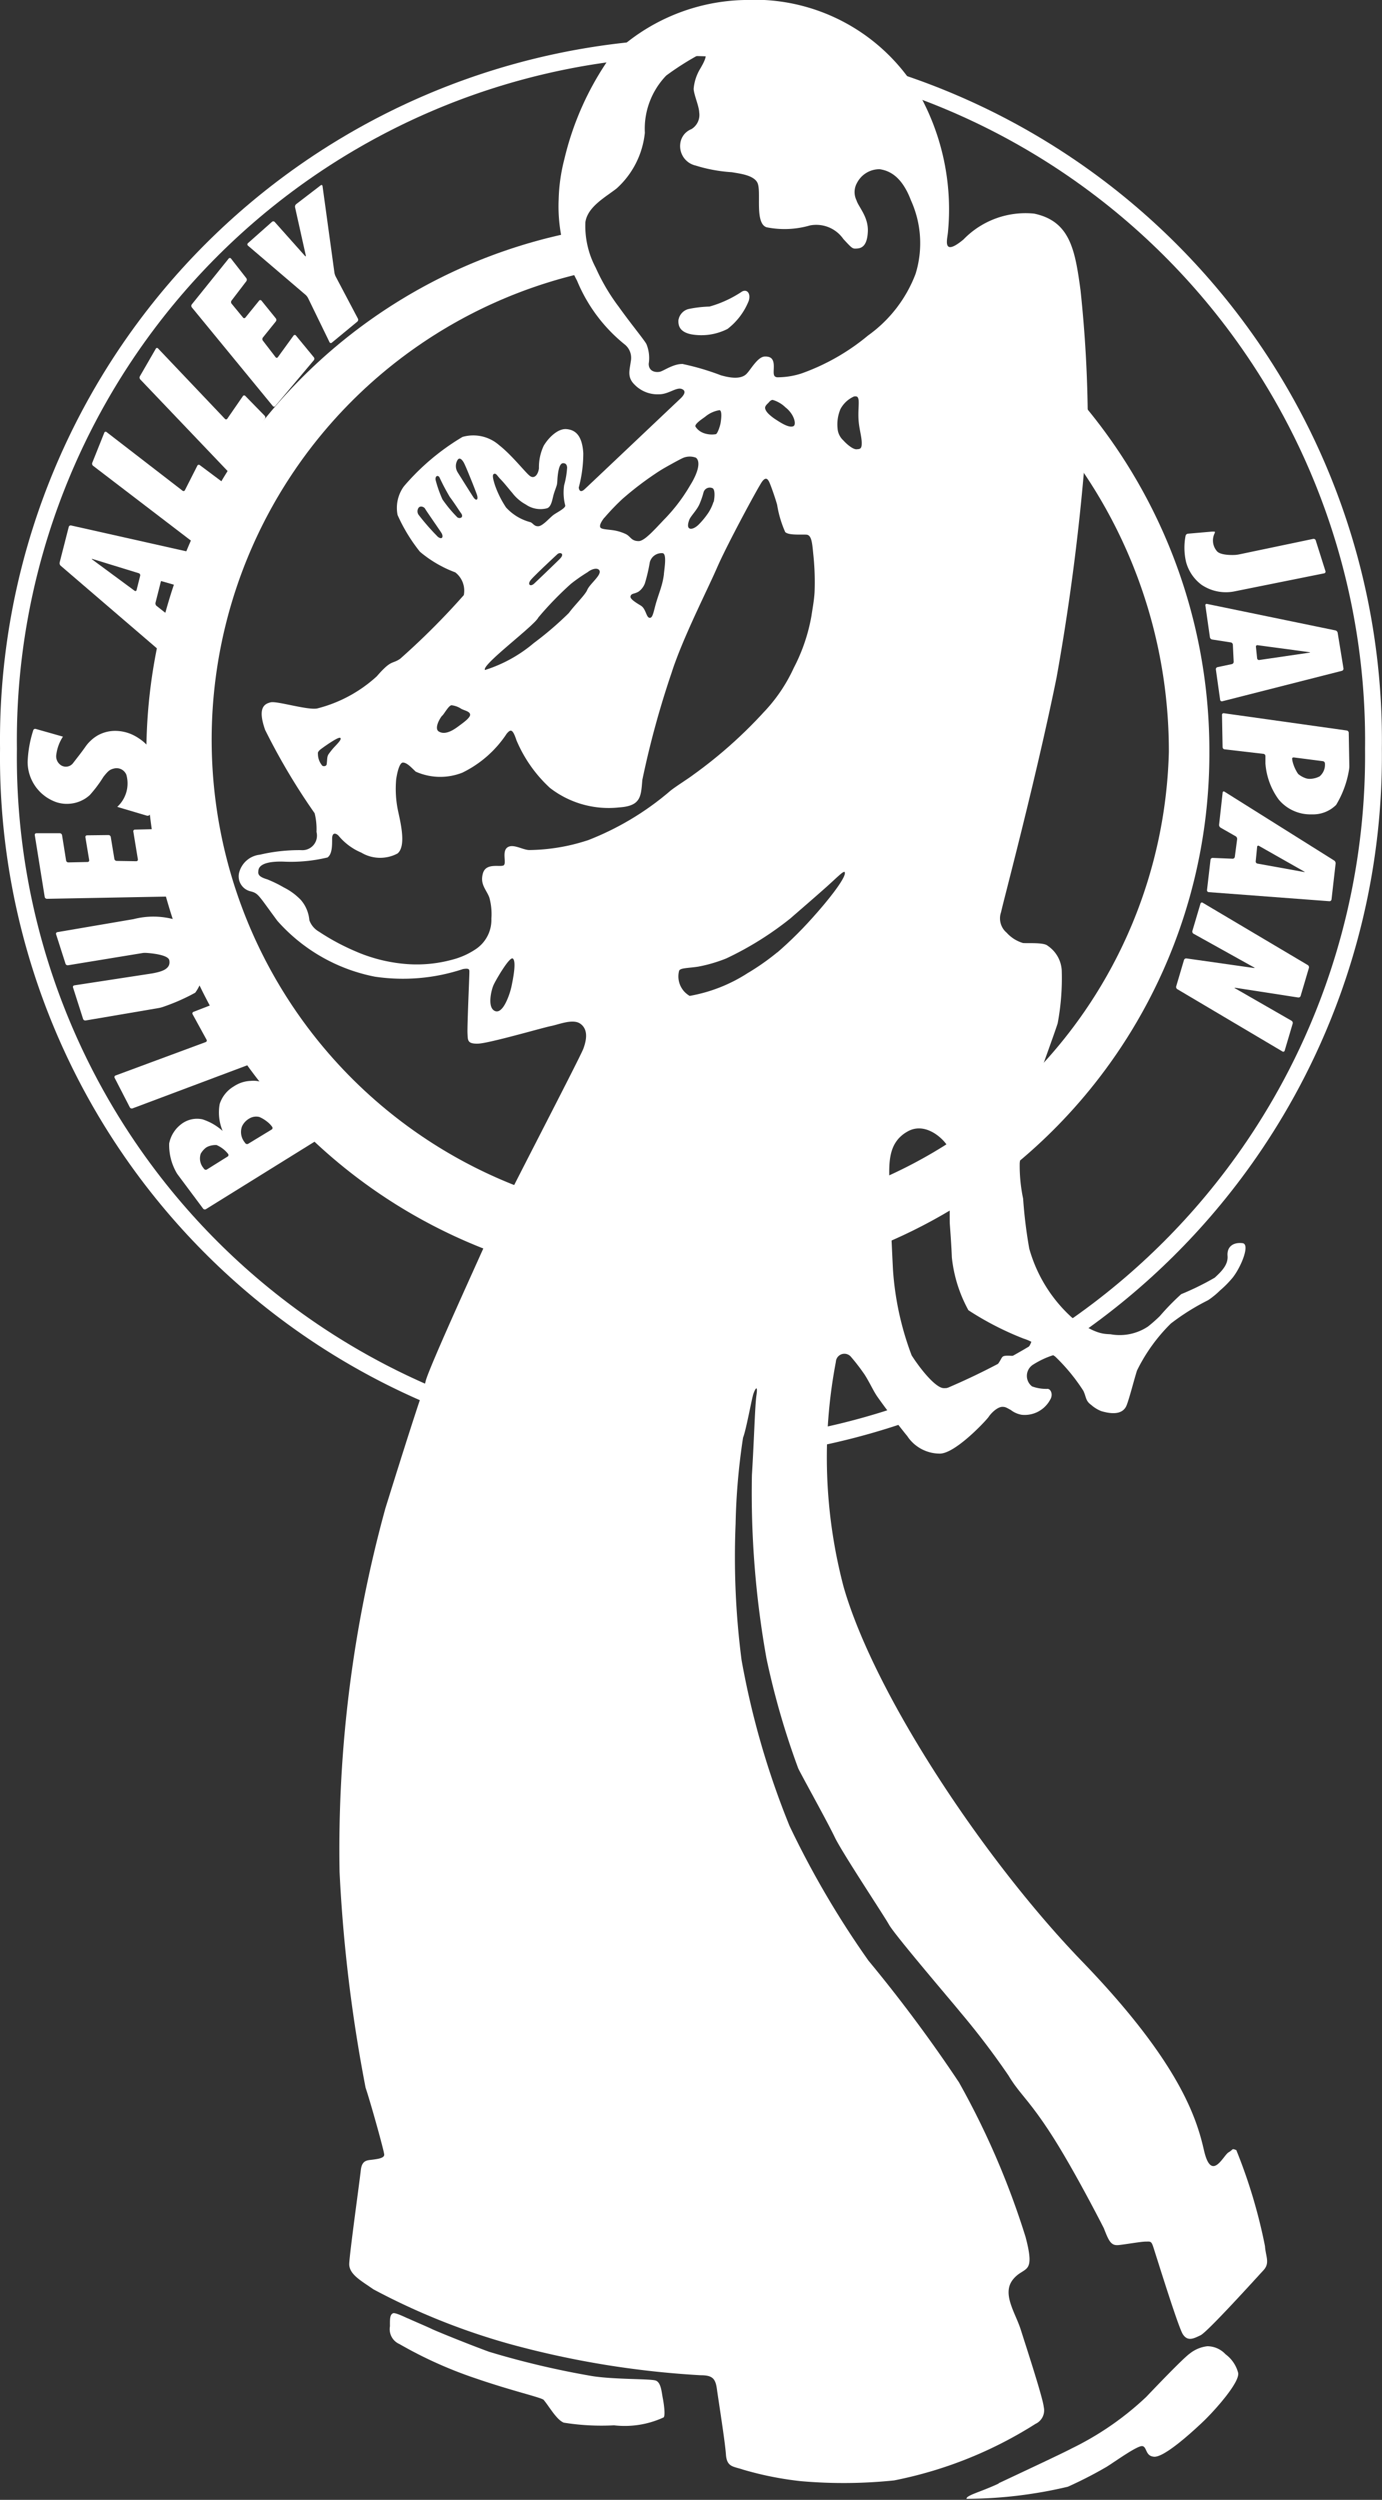 <svg xmlns="http://www.w3.org/2000/svg" xmlns:xlink="http://www.w3.org/1999/xlink" width="30.422" height="55" viewBox="0 0 30.422 55"><rect x="0" y="0" width="30.422" height="55" fill="#333333" stroke="none"/><defs><clipPath id="a"><rect width="30.421" height="55" fill="none"/></clipPath></defs><g clip-path="url(#a)"><path d="M188.685,79.317c-.017.164.053.282.279.328a1.271,1.271,0,0,0,.8-.118,1.463,1.463,0,0,0,.467-.618c.053-.173-.049-.274-.164-.194a2.5,2.5,0,0,1-.7.32,2.585,2.585,0,0,0-.467.055.3.3,0,0,0-.213.227" transform="translate(-173.749 -72.29)" fill="#fff"/><path d="M108.833,626.058c-.137-.063-.28-.128-.319-.109-.071.034-.067.138-.066.286a.357.357,0,0,0,.209.391,9.273,9.273,0,0,0,1.675.754c.833.286,1.45.421,1.5.475.122.144.283.438.442.5a5.217,5.217,0,0,0,1.106.059,2.048,2.048,0,0,0,1.09-.173c.045-.029.01-.295-.016-.425s-.037-.345-.156-.387-.916-.02-1.408-.1a18.888,18.888,0,0,1-2.257-.532c-.484-.177-1.172-.458-1.258-.5-.132-.063-.352-.154-.536-.238" transform="translate(-99.864 -575.054)" fill="#fff"/><path d="M269.522,637.96c-.4.188-.719.259-.71.337a9.8,9.8,0,0,0,2.231-.266,9.025,9.025,0,0,0,.858-.441c.185-.115.684-.477.786-.452s.06.219.254.233c.219.016.806-.512,1.087-.78.237-.226.822-.875.761-1.075a.744.744,0,0,0-.276-.4.548.548,0,0,0-.4-.176.759.759,0,0,0-.385.16c-.151.106-.793.78-.961.956a6.583,6.583,0,0,1-1.643,1.134c-.187.1-1,.48-1.606.765" transform="translate(-247.536 -583.32)" fill="#fff"/><path d="M88.98,49.417a11.622,11.622,0,0,0-.631-2.112c-.107-.042-.057-.017-.172.05s-.377.673-.541-.05-.557-1.952-2.687-4.157-4.554-5.839-5.243-8.229a11.186,11.186,0,0,1-.172-4.956.188.188,0,0,1,.334-.109,4.384,4.384,0,0,1,.3.391c.108.168.2.374.281.486.16.229.477.646.657.865a.857.857,0,0,0,.723.385c.344-.008,1.022-.736,1.071-.812s.19-.217.3-.217c.069,0,.091.019.184.069a.544.544,0,0,0,.24.106.636.636,0,0,0,.623-.324c.082-.126.012-.255-.061-.246a.9.9,0,0,1-.334-.055.292.292,0,0,1,.036-.486,1.887,1.887,0,0,1,.43-.2l.042.028a4.123,4.123,0,0,1,.623.757c.066.143.045.218.174.311a.767.767,0,0,0,.215.133c.336.1.5.027.561-.124s.147-.5.229-.766a3.8,3.8,0,0,1,.745-1.035,4.983,4.983,0,0,1,.819-.513,1.746,1.746,0,0,0,.264-.215,2.252,2.252,0,0,0,.285-.29c.188-.244.382-.732.21-.751-.216-.024-.345.087-.329.281s-.135.344-.283.479a6.012,6.012,0,0,1-.737.362,5.4,5.4,0,0,0-.47.482,3.188,3.188,0,0,1-.261.23,1.124,1.124,0,0,1-.826.17c-.172-.008-.343-.007-.851-.369a3.213,3.213,0,0,1-.937-1.515,10.369,10.369,0,0,1-.135-1.1,3.512,3.512,0,0,1-.075-.784,11.429,11.429,0,0,1,.311-1.565c.033-.143.442-1.245.524-1.506a5.373,5.373,0,0,0,.09-1.17.7.7,0,0,0-.311-.539c-.082-.076-.426-.05-.541-.059a.782.782,0,0,1-.36-.227.412.412,0,0,1-.123-.454c.049-.236.762-2.9,1.221-5.158a50.052,50.052,0,0,0,.688-5.663,28.373,28.373,0,0,0-.16-2.857C84.8,5.5,84.692,4.868,83.9,4.7a1.9,1.9,0,0,0-1.556.568c-.111.093-.262.2-.328.16s-.029-.194-.016-.307a5.226,5.226,0,0,0-.565-2.928A4.205,4.205,0,0,0,77.52,0a4.321,4.321,0,0,0-2.965,1.271,6.5,6.5,0,0,0-1,2.24,3.868,3.868,0,0,0-.123.877,3.474,3.474,0,0,0,.405,1.788A3.531,3.531,0,0,0,74.9,7.59a.38.38,0,0,1,.119.364c-.025.194-.086.343.086.511a.706.706,0,0,0,.541.21c.2,0,.377-.16.492-.118s.057.135-.033.219-2.007,1.9-2.1,1.986-.123.025-.131-.034a2.936,2.936,0,0,0,.1-.757c-.025-.4-.18-.513-.369-.53s-.393.185-.5.362a1.09,1.09,0,0,0-.107.5c-.016.135-.1.244-.2.168s-.393-.454-.672-.673a.863.863,0,0,0-.811-.185A5.152,5.152,0,0,0,70.025,10.7a.806.806,0,0,0-.139.631,3.7,3.7,0,0,0,.492.808,2.63,2.63,0,0,0,.778.454.509.509,0,0,1,.188.5,16.1,16.1,0,0,1-1.4,1.4c-.18.126-.188.008-.516.387a3.051,3.051,0,0,1-1.311.707c-.213.042-.885-.168-1.024-.135s-.295.118-.123.606a14.172,14.172,0,0,0,1.09,1.834,1.446,1.446,0,0,1,.041.412.32.32,0,0,1-.336.4,3.811,3.811,0,0,0-.909.1.53.53,0,0,0-.459.4.338.338,0,0,0,.229.4c.2.05.172.059.614.656a3.851,3.851,0,0,0,2.146,1.228,4.2,4.2,0,0,0,1.941-.168c.156-.025.139.017.139.093s-.049,1.17-.041,1.321-.008.236.238.227,1.425-.353,1.6-.387.483-.168.647-.05.147.328.066.547-1.884,3.669-2.081,4.123-1.327,2.911-1.393,3.2.016-.1-.885,2.793a28.283,28.283,0,0,0-1.008,8,33.506,33.506,0,0,0,.573,4.746c.106.311.41,1.4.41,1.473s-.131.093-.254.109-.238.008-.262.236-.246,1.817-.254,2.053.27.379.532.564a14.836,14.836,0,0,0,2.99,1.2,20.213,20.213,0,0,0,4.21.69c.246,0,.328.059.36.295s.18,1.161.2,1.447.164.261.385.337a7.247,7.247,0,0,0,1.27.252,10.761,10.761,0,0,0,2.048-.017,9.091,9.091,0,0,0,3.113-1.245.326.326,0,0,0,.18-.37c-.016-.193-.393-1.346-.508-1.708s-.418-.782-.172-1.094.508-.076.279-.942a17.691,17.691,0,0,0-1.466-3.4,32.063,32.063,0,0,0-1.991-2.676,20.157,20.157,0,0,1-1.737-2.962,18.18,18.18,0,0,1-1.057-3.652,17.625,17.625,0,0,1-.131-3,14.264,14.264,0,0,1,.164-1.893c.074-.193.188-.85.229-.968s.1-.2.066.034-.049.926-.1,1.759a20.632,20.632,0,0,0,.32,4.03,17.214,17.214,0,0,0,.7,2.423c.09.185.631,1.153.8,1.506s1.073,1.708,1.2,1.935,1.425,1.742,1.565,1.918a17.069,17.069,0,0,1,1.065,1.4c.238.4.451.53.958,1.321s1.139,2.036,1.139,2.036c.115.3.164.387.328.37s.491-.076.59-.076.123-.017.164.1.549,1.767.655,1.935.238.1.393.025,1.237-1.271,1.384-1.43.049-.3.033-.53M79.986,9.885c-.072,0-.192-.09-.292-.2a.39.39,0,0,1-.123-.265A.865.865,0,0,1,79.635,9a.629.629,0,0,1,.3-.278c.06-.007.088,0,.1.082.009.11-.015.265,0,.457s.073.366.068.5c0,.114-.04.12-.111.123M82.034,25.31c.016.261,0,1.506.008,1.616s.037.492.045.736a3.071,3.071,0,0,0,.365,1.165,6.636,6.636,0,0,0,1.212.623,1.055,1.055,0,0,1,.173.071.484.484,0,0,1-.255.282c-.093.05-.2.016-.306.025s-.071.043-.194.211a3.5,3.5,0,0,1-.958.474.745.745,0,0,1-.209.028c-.168.006-.491-.376-.713-.721a6.556,6.556,0,0,1-.41-1.872c-.016-.286-.078-1.661-.078-1.78,0-.48-.082-1,.393-1.271.451-.261.918.278.926.412m-5.859-17.3c-.209-.013-.428.151-.514.17s-.246,0-.246-.175a.809.809,0,0,0-.049-.431c-.047-.093-.337-.44-.608-.82a4.422,4.422,0,0,1-.51-.864,1.957,1.957,0,0,1-.227-1c.049-.341.44-.549.688-.743a1.91,1.91,0,0,0,.621-1.224A1.689,1.689,0,0,1,75.8,1.662a6.229,6.229,0,0,1,.725-.461.239.239,0,0,1,.1-.038c.11.025-.012.234-.068.334a1.021,1.021,0,0,0-.154.461c.012.145.117.372.123.517a.365.365,0,0,1-.172.366.39.39,0,0,0-.246.328.438.438,0,0,0,.338.473,3.378,3.378,0,0,0,.8.147c.168.03.477.063.561.231.094.189-.068.886.2.98a2,2,0,0,0,.956-.04.727.727,0,0,1,.737.3c.2.215.2.215.3.208s.225-.055.238-.377-.207-.539-.25-.684A.408.408,0,0,1,80,4.023a.555.555,0,0,1,.5-.3c.209.032.485.151.688.688a2.28,2.28,0,0,1,.1,1.616A2.949,2.949,0,0,1,80.244,7.38a4.8,4.8,0,0,1-1.474.839,1.749,1.749,0,0,1-.528.082c-.1-.013-.074-.1-.074-.24s-.043-.223-.2-.217-.308.289-.4.381c-.143.145-.43.069-.565.032a5.541,5.541,0,0,0-.831-.246M78.6,9.377c-.094.04-.25-.055-.415-.164-.1-.07-.205-.158-.209-.24,0-.04.036-.074.077-.114.018-.022.052-.062.092-.06a.677.677,0,0,1,.281.165c.194.15.245.382.173.412m-2,.142a.349.349,0,0,1-.153-.128c-.035-.055.137-.167.211-.221a.648.648,0,0,1,.317-.145c.067.015.028.251.02.295s-.059.213-.1.233a.53.53,0,0,1-.294-.033m.24,1.523a.957.957,0,0,1-.133.269,1.767,1.767,0,0,1-.176.213c-.087.093-.178.128-.223.1s-.03-.109,0-.189.153-.194.221-.337a1.807,1.807,0,0,0,.092-.266.143.143,0,0,1,.2-.09c.065.039.038.241.024.3m-2.408.351a5.086,5.086,0,0,1,.4-.417,7.04,7.04,0,0,1,.82-.618c.1-.065.436-.248.489-.272a.382.382,0,0,1,.307-.016c.1.075.066.3-.129.612a3.793,3.793,0,0,1-.546.723c-.214.221-.451.5-.584.5-.162,0-.172-.094-.278-.152a.987.987,0,0,0-.3-.089c-.126-.018-.246-.018-.268-.063s.023-.127.09-.213m1.311,1.246a1.579,1.579,0,0,1-.058.271c-.017.065-.081.243-.116.363-.046.157-.067.309-.123.323-.093.024-.09-.189-.207-.264-.05-.032-.238-.135-.233-.2.013-.078.085-.054.178-.11a.388.388,0,0,0,.141-.186,3.624,3.624,0,0,0,.107-.461.27.27,0,0,1,.276-.2c.1,0,.052.295.034.461M72,10.43c.053-.029.074.031.139.1.1.1.223.261.267.308a.951.951,0,0,0,.306.264.565.565,0,0,0,.466.08c.084-.03.109-.162.135-.27.022-.091.069-.2.08-.249s.009-.112.017-.186c.015-.139.045-.291.123-.286.057,0,.079.036.085.093a1.865,1.865,0,0,1-.066.394,1.124,1.124,0,0,0,.025.444c.006.063-.185.15-.267.213s-.229.238-.325.243-.114-.068-.177-.09a1.1,1.1,0,0,1-.535-.324,2.153,2.153,0,0,1-.247-.5c-.031-.1-.061-.207-.027-.231m1.458,1.864c-.119.118-.483.467-.565.543s-.156.021-.074-.08.582-.564.582-.564c.061-.059.176-.017.057.1m-.468,1.284a7.323,7.323,0,0,1,.714-.736,3.707,3.707,0,0,1,.366-.255c.089-.072.215-.106.257-.043.066.1-.213.3-.268.439-.04.1-.3.357-.4.5a7.319,7.319,0,0,1-.771.661,3.108,3.108,0,0,1-1.077.595c-.089-.107,1.1-.982,1.177-1.16M70.762,11.8a5.207,5.207,0,0,1-.41-.469.135.135,0,0,1,0-.164c.041-.046.119-.013.139.025s.31.454.356.526c.064.1.012.17-.086.082m.434-.425a2.821,2.821,0,0,1-.322-.389,2.735,2.735,0,0,1-.15-.425c-.014-.074.037-.12.082-.065a4.7,4.7,0,0,0,.231.438c.123.166.18.263.248.358s-.033.133-.09.084m.01-.992a.259.259,0,0,1-.006-.249c.055-.109.129.01.153.057.045.087.24.571.28.688s-.012.158-.08.054-.291-.461-.347-.549m-.332,5.358c.042-.04.136-.217.2-.227a.493.493,0,0,1,.219.081c.077.038.187.057.192.125s-.15.178-.23.237-.3.236-.461.134c-.109-.069.036-.31.078-.35m-2.74.828c.01-.062.087-.1.146-.147.076-.051.318-.222.351-.188s-.069.129-.149.217a1.539,1.539,0,0,0-.11.139c-.037.055-.028.1-.042.219-.007.056-.083.053-.1.032a.4.4,0,0,1-.093-.271m4.256,5.151c-.038.162-.181.593-.358.521s-.082-.461-.034-.569.356-.639.426-.586c.085.065,0,.473-.034.635m1.683-3.237a4.274,4.274,0,0,1-1.284.215c-.135,0-.328-.126-.455-.074-.178.074-.03.377-.119.414s-.386-.063-.451.177.073.345.143.528a1.369,1.369,0,0,1,.045.463.774.774,0,0,1-.354.679,1.662,1.662,0,0,1-.5.223,2.955,2.955,0,0,1-.989.1,3.475,3.475,0,0,1-1.167-.29,4.963,4.963,0,0,1-.785-.424.476.476,0,0,1-.212-.251.781.781,0,0,0-.184-.443,1.351,1.351,0,0,0-.376-.278,2.812,2.812,0,0,0-.369-.18c-.206-.06-.2-.126-.194-.181.005-.2.361-.215.558-.208a3.449,3.449,0,0,0,.966-.092c.1-.076.1-.252.1-.41s.092-.12.141-.069a1.305,1.305,0,0,0,.5.372.812.812,0,0,0,.8.019c.184-.158.08-.618.012-.928a2.353,2.353,0,0,1-.043-.7c.012-.088.062-.379.154-.372s.19.12.276.2A1.328,1.328,0,0,0,71.311,17a2.453,2.453,0,0,0,.977-.858c.086-.1.129-.114.215.145a3.014,3.014,0,0,0,.737,1.048,2.11,2.11,0,0,0,1.524.429c.485-.032.479-.246.51-.606a19.953,19.953,0,0,1,.645-2.36c.24-.751.786-1.817,1-2.31s.866-1.7.977-1.871.16-.041.191.035c.014.034.091.234.154.454a2.41,2.41,0,0,0,.178.6c.075.075.348.05.465.057s.128.18.153.432a5.717,5.717,0,0,1,.028.836c-.01.182-.048.375-.068.517a3.946,3.946,0,0,1-.391,1.149,3.544,3.544,0,0,1-.659.972A10.026,10.026,0,0,1,76.39,17.05c-.113.087-.423.279-.522.368a6.256,6.256,0,0,1-1.794,1.069m4.171,2.465a5.244,5.244,0,0,1-.655.459,3.461,3.461,0,0,1-1.274.5.493.493,0,0,1-.233-.551c.021-.067.2-.058.422-.093a3.251,3.251,0,0,0,.618-.181,7.093,7.093,0,0,0,1.409-.879c.137-.12.512-.442.795-.694.224-.2.376-.359.4-.327.056.088-.321.58-.733,1.034a8.351,8.351,0,0,1-.75.736" transform="translate(-61.134 0)" fill="#fff"/><path d="M15.21,10.447A15.439,15.439,0,0,0,0,26.071,15.439,15.439,0,0,0,15.21,41.7q.393,0,.78-.02v-.383q-.388.021-.78.021A15.061,15.061,0,0,1,.371,26.071,15.061,15.061,0,0,1,15.21,10.829,15.061,15.061,0,0,1,30.048,26.071,15.127,15.127,0,0,1,17.018,41.2v.385a15.5,15.5,0,0,0,13.4-15.513A15.439,15.439,0,0,0,15.21,10.447" transform="translate(0.001 -9.598)" fill="#fff"/><path d="M66.582,65.122v1.262a10.934,10.934,0,0,1,3,7.55,10.537,10.537,0,1,1-12.95-10.529v-.941a11.7,11.7,0,1,0,13.842,11.47,11.847,11.847,0,0,0-3.891-8.812" transform="translate(-43.852 -57.386)" fill="#fff"/><path d="M32.226,273.434a.049.049,0,0,1-.059-.023l-.334-.648a.037.037,0,0,1,.02-.053l1.984-.735a.036.036,0,0,0,.019-.052l-.307-.56a.037.037,0,0,1,.019-.053l.561-.218a.049.049,0,0,1,.059.023l.663,1.288a.037.037,0,0,1-.02.053Z" transform="translate(-29.309 -249.048)" fill="#fff"/><path d="M15.85,249.183a.051.051,0,0,1-.055-.034l-.207-.647a.036.036,0,0,1,.028-.048l1.677-.286a1.745,1.745,0,0,1,.91.01.753.753,0,0,1,.3.2,1.222,1.222,0,0,1,.257.434,1.256,1.256,0,0,1,.067.4.905.905,0,0,1-.177.575,4.38,4.38,0,0,1-.718.315.6.6,0,0,1-.081.021l-1.614.275a.051.051,0,0,1-.055-.034l-.221-.691a.035.035,0,0,1,.028-.048l1.717-.263c.192-.036.415-.091.373-.291-.028-.133-.492-.159-.492-.159a.467.467,0,0,0-.084,0Z" transform="translate(-14.353 -227.946)" fill="#fff"/><path d="M9.967,225.9a.051.051,0,0,1-.049-.042L9.7,224.5a.035.035,0,0,1,.035-.043l.516,0a.052.052,0,0,1,.049.043l.089.557a.051.051,0,0,0,.049.042l.424-.009a.036.036,0,0,0,.035-.044l-.083-.5a.036.036,0,0,1,.035-.043l.474-.006a.052.052,0,0,1,.049.042l.08.484a.053.053,0,0,0,.049.043l.433.007a.035.035,0,0,0,.035-.042l-.1-.61a.036.036,0,0,1,.035-.044l.557-.013a.05.05,0,0,1,.049.042l.223,1.4a.036.036,0,0,1-.035.043Z" transform="translate(-8.934 -206.125)" fill="#fff"/><path d="M10.358,199.156a.063.063,0,0,1-.065.023l-.653-.194a.7.7,0,0,0,.2-.708.232.232,0,0,0-.27-.136c-.093.022-.131.052-.235.185a2.821,2.821,0,0,1-.3.4.74.74,0,0,1-.442.19.729.729,0,0,1-.375-.067A.941.941,0,0,1,7.667,198a2.594,2.594,0,0,1,.124-.7.044.044,0,0,1,.054-.03l.6.17a.921.921,0,0,0-.146.394.234.234,0,0,0,.117.244.2.2,0,0,0,.245-.047c.061-.081.2-.254.275-.364a.874.874,0,0,1,.258-.245.791.791,0,0,1,.411-.109.92.92,0,0,1,.5.158.993.993,0,0,1,.342.364,1.093,1.093,0,0,1,.144.515,1.438,1.438,0,0,1-.232.8" transform="translate(-7.059 -181.233)" fill="#fff"/><path d="M18.333,143.3a.046.046,0,0,0-.03-.054l-1.017-.313c-.022-.007-.025,0-.006.013l.929.685a.027.027,0,0,0,.045-.017Zm.457.121-.12.475a.073.073,0,0,0,.023.068l.313.247a.073.073,0,0,1,.023.068l-.175.7a.024.024,0,0,1-.043.014l-2.229-1.913a.076.076,0,0,1-.022-.07l.2-.782a.044.044,0,0,1,.052-.033l2.559.574a.042.042,0,0,1,.031.051l-.171.678a.041.041,0,0,1-.051.03l-.386-.11" transform="translate(-15.247 -130.634)" fill="#fff"/><path d="M68.817,51.433a.036.036,0,0,1,0-.056l.527-.467a.043.043,0,0,1,.06,0l.666.747c.016.018.024.013.019-.01l-.236-1.059a.074.074,0,0,1,.024-.068l.541-.415c.019-.014.036-.007.04.017l.262,1.906a.3.3,0,0,0,.026.081l.491.93a.055.055,0,0,1-.013.065l-.561.463a.032.032,0,0,1-.052-.012l-.472-.97a.247.247,0,0,0-.051-.067Z" transform="translate(-63.358 -46.028)" fill="#fff"/><path d="M332.227,143.992a.049.049,0,0,1,.055.033l.214.676a.037.037,0,0,1-.028.049l-1.95.392a.958.958,0,0,1-.751-.141.927.927,0,0,1-.339-.5,1.378,1.378,0,0,1-.011-.577.061.061,0,0,1,.051-.046l.528-.046.057,0c.008,0,.012.007.008.018l0,.01a.361.361,0,0,0,.049.406c.093.1.4.079.4.079a.759.759,0,0,0,.083-.011Z" transform="translate(-303.319 -132.136)" fill="#fff"/><path d="M329.927,245.613a.058.058,0,0,1,.024.063l-.182.615a.05.05,0,0,1-.054.035l-1.384-.214c-.023,0-.025,0,0,.015l1.238.711a.057.057,0,0,1,.025.063l-.176.593a.032.032,0,0,1-.049.02l-2.315-1.371a.058.058,0,0,1-.024-.063l.171-.578a.051.051,0,0,1,.054-.036l1.484.211c.023,0,.025,0,0-.015l-1.328-.739a.056.056,0,0,1-.025-.062l.178-.6a.032.032,0,0,1,.049-.02Z" transform="translate(-301.138 -224.38)" fill="#fff"/><path d="M47.74,293.954a.279.279,0,0,1,.073-.041.455.455,0,0,1,.174-.028.649.649,0,0,1,.2.134.62.62,0,0,1,.056.063.038.038,0,0,1-.011.056l-.456.285a.047.047,0,0,1-.062-.012l-.032-.043a.328.328,0,0,1-.042-.293.46.46,0,0,1,.1-.12m.963-.649a.288.288,0,0,1,.227-.038.756.756,0,0,1,.221.146.479.479,0,0,1,.056.064l.006.009a.04.04,0,0,1-.012.057l-.517.314a.048.048,0,0,1-.062-.012l-.026-.035a.359.359,0,0,1-.047-.338.394.394,0,0,1,.154-.168m-.578.273a1.229,1.229,0,0,0-.446-.258.568.568,0,0,0-.467.105.7.7,0,0,0-.267.426,1.223,1.223,0,0,0,.146.615.623.623,0,0,0,.045.073l.556.745a.048.048,0,0,0,.062.012l2.381-1.478a.038.038,0,0,0,.01-.057l-.632-.841a1.94,1.94,0,0,0-.207-.219.912.912,0,0,0-.232-.162.592.592,0,0,0-.334-.065.714.714,0,0,0-.372.121.7.7,0,0,0-.311.387,1.051,1.051,0,0,0,.068.6" transform="translate(-43.221 -268.693)" fill="#fff"/><path d="M53.226,70.915a.055.055,0,0,1,0-.067l.81-1.006a.032.032,0,0,1,.053,0l.336.43a.059.059,0,0,1,0,.068l-.325.425a.057.057,0,0,0,0,.067l.252.306a.033.033,0,0,0,.054,0l.3-.37a.033.033,0,0,1,.054,0l.315.389a.055.055,0,0,1,0,.067l-.286.355a.057.057,0,0,0,0,.067l.28.364a.03.03,0,0,0,.051,0l.345-.475a.032.032,0,0,1,.053,0l.393.477a.053.053,0,0,1,0,.066l-.848,1.007a.034.034,0,0,1-.055,0Z" transform="translate(-49.003 -64.152)" fill="#fff"/><path d="M25.636,117.574a.06.06,0,0,1-.018-.066l.265-.662a.031.031,0,0,1,.05-.014l1.672,1.29a.034.034,0,0,0,.053-.012l.273-.538a.035.035,0,0,1,.054-.013l.48.359a.055.055,0,0,1,.016.065l-.587,1.264a.033.033,0,0,1-.052.013Z" transform="translate(-23.587 -107.326)" fill="#fff"/><path d="M38.8,94.865a.061.061,0,0,1-.008-.068l.35-.606a.03.03,0,0,1,.051-.006l1.469,1.546a.033.033,0,0,0,.054,0l.345-.5a.034.034,0,0,1,.054,0l.423.433a.056.056,0,0,1,.007.067l-.751,1.164a.032.032,0,0,1-.053.005Z" transform="translate(-35.713 -86.518)" fill="#fff"/><path d="M341.781,194.455a.273.273,0,0,1-.082-.013.53.53,0,0,1-.169-.094.827.827,0,0,1-.123-.273.34.34,0,0,1-.01-.069c0-.015.019-.025.042-.022l.636.082a.053.053,0,0,1,.044.049v.006a.335.335,0,0,1-.117.279.488.488,0,0,1-.221.055m.586.57a2.169,2.169,0,0,0,.281-.763.518.518,0,0,0,.008-.086l-.013-.736a.052.052,0,0,0-.043-.049l-2.706-.38a.035.035,0,0,0-.041.037l.013.709a.05.05,0,0,0,.043.048l.858.1a.049.049,0,0,1,.042.048v.164a1.529,1.529,0,0,0,.293.794.909.909,0,0,0,.728.325.721.721,0,0,0,.538-.211" transform="translate(-312.953 -177.319)" fill="#fff"/><path d="M336.343,164.676a.042.042,0,0,0,.047.037l1.1-.161c.023,0,.023-.009,0-.012l-1.137-.153a.031.031,0,0,0-.036.037Zm-.534-.3a.055.055,0,0,0-.044-.05l-.413-.064a.062.062,0,0,1-.048-.049l-.1-.7a.028.028,0,0,1,.035-.034l2.829.583a.067.067,0,0,1,.048.051l.128.785a.048.048,0,0,1-.034.053l-2.634.67a.038.038,0,0,1-.047-.032l-.094-.667a.047.047,0,0,1,.035-.052l.318-.067a.052.052,0,0,0,.039-.052Z" transform="translate(-308.67 -150.192)" fill="#fff"/><path d="M336.8,215.695a.047.047,0,0,0,.037.051l1.025.185c.023,0,.025,0,0-.013l-.989-.561a.026.026,0,0,0-.042.022Zm-.508-.056a.048.048,0,0,0,.048-.041l.051-.388a.069.069,0,0,0-.031-.064l-.334-.191a.071.071,0,0,1-.032-.064l.078-.707a.025.025,0,0,1,.041-.02l2.415,1.515a.075.075,0,0,1,.031.066l-.09.789a.045.045,0,0,1-.047.04l-2.657-.2a.041.041,0,0,1-.037-.046l.077-.666a.047.047,0,0,1,.047-.041Z" transform="translate(-309.158 -196.746)" fill="#fff"/></g></svg>